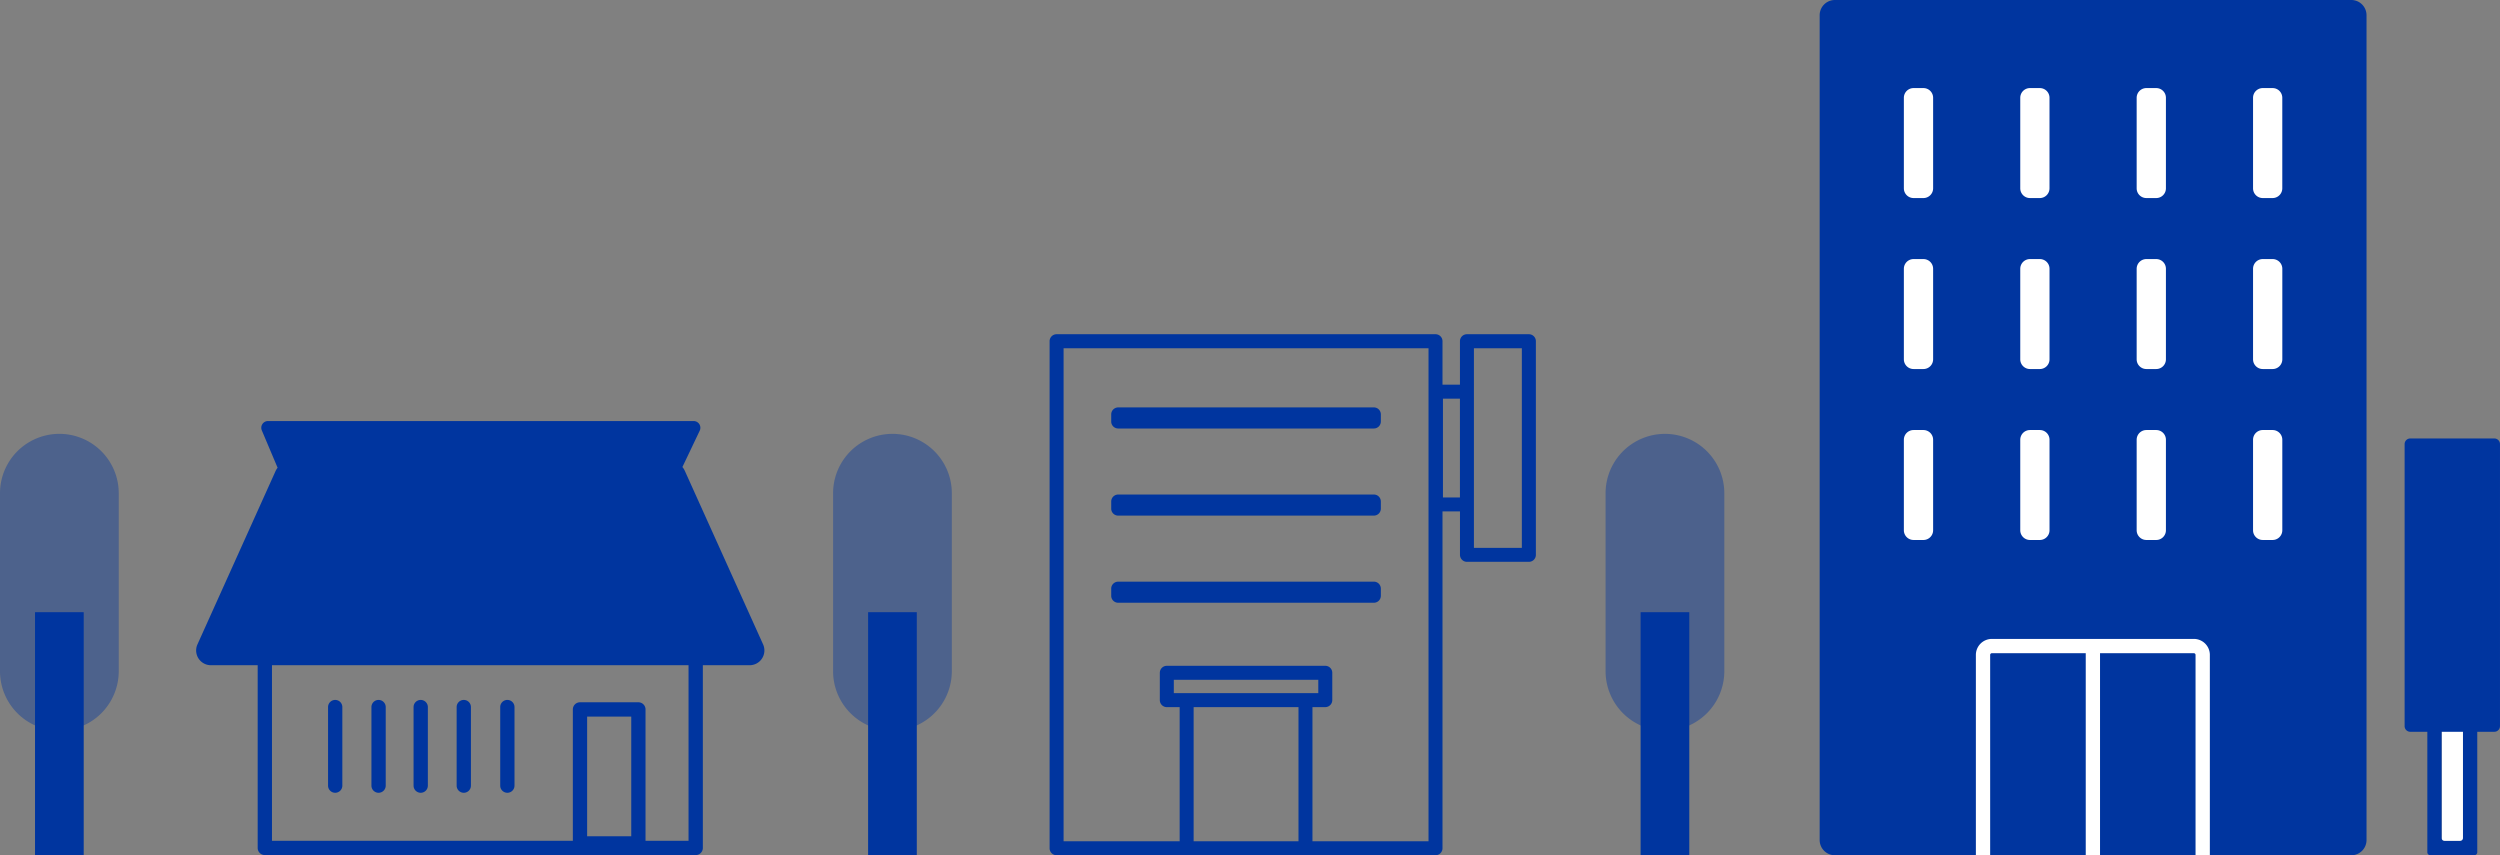 <svg xmlns="http://www.w3.org/2000/svg" xmlns:xlink="http://www.w3.org/1999/xlink" width="499.561" height="170.903" viewBox="0 0 499.561 170.903"><rect x="0" y="0" width="499.561" height="170.903" fill="#808080" stroke="none"/><defs><clipPath id="a"><rect width="493.561" height="170.903" fill="none"/></clipPath><clipPath id="b"><rect width="135.947" height="170.903" fill="none"/></clipPath></defs><g transform="translate(-787 -844.097)"><g transform="translate(787 844.096)"><g transform="translate(0 0)"><g clip-path="url(#a)"><path d="M167.853,23.4H155.487a1.394,1.394,0,0,0-1.4,1.4v8.681H150.6V24.8a1.394,1.394,0,0,0-1.4-1.4H73.489a1.394,1.394,0,0,0-1.4,1.4V126.108a1.394,1.394,0,0,0,1.4,1.4H149.2a1.394,1.394,0,0,0,1.4-1.4V58.8h3.493v8.681a1.394,1.394,0,0,0,1.4,1.4h12.366a1.394,1.394,0,0,0,1.4-1.4V24.8a1.394,1.394,0,0,0-1.4-1.4M100.871,97.912h20.953v26.8H100.871Zm-1.4-2.791H96.91V92.453h28.869v2.668H99.472Zm48.335,29.591H124.615v-26.8h2.56a1.4,1.4,0,0,0,1.4-1.4V91.057a1.4,1.4,0,0,0-1.4-1.4H95.514a1.4,1.4,0,0,0-1.4,1.4v5.459a1.4,1.4,0,0,0,1.4,1.4h2.563v26.8H74.884V26.2h72.923Zm6.278-68.7h-3.393V36.273h3.393Zm12.371,10.077h-9.575V26.2h9.575Z" transform="translate(137.647 43.388)" fill="#00359f"/><path d="M128.885,28.528H77.8a1.394,1.394,0,0,0-1.4,1.4v1.413a1.394,1.394,0,0,0,1.4,1.4h51.08a1.4,1.4,0,0,0,1.4-1.4V29.924a1.4,1.4,0,0,0-1.4-1.4" transform="translate(145.648 52.885)" fill="#00359f"/><path d="M128.885,34.628H77.8a1.394,1.394,0,0,0-1.4,1.4v1.413a1.394,1.394,0,0,0,1.4,1.4h51.08a1.4,1.4,0,0,0,1.4-1.4V36.024a1.4,1.4,0,0,0-1.4-1.4" transform="translate(145.648 64.193)" fill="#00359f"/><path d="M128.885,40.729H77.8a1.394,1.394,0,0,0-1.4,1.4v1.413a1.392,1.392,0,0,0,1.4,1.4h51.08a1.394,1.394,0,0,0,1.4-1.4V42.125a1.4,1.4,0,0,0-1.4-1.4" transform="translate(145.648 75.503)" fill="#00359f"/><path d="M70.2,89.694h0A11.9,11.9,0,0,1,58.333,77.83V42.243a11.863,11.863,0,0,1,23.727,0V77.83A11.9,11.9,0,0,1,70.2,89.694" transform="translate(108.138 56.318)" fill="#00359f" opacity="0.397"/><rect width="9.729" height="48.569" transform="translate(173.469 122.331)" fill="#00359f"/><path d="M11.863,89.694h0A11.9,11.9,0,0,1,0,77.83V42.243a11.863,11.863,0,0,1,23.727,0V77.83A11.9,11.9,0,0,1,11.863,89.694" transform="translate(0 56.318)" fill="#00359f" opacity="0.399"/><rect width="9.729" height="48.569" transform="translate(6.998 122.331)" fill="#00359f"/><path d="M122.534,89.695h0a11.9,11.9,0,0,1-11.863-11.863V42.244a11.863,11.863,0,0,1,23.727,0V77.831a11.9,11.9,0,0,1-11.863,11.863" transform="translate(210.163 56.32)" fill="#00359f" opacity="0.403"/><path d="M0,0H9.729V48.569H0Z" transform="translate(327.832 122.334)" fill="#00359f"/><path d="M105.567,87.825H19.47A1.426,1.426,0,0,1,18.043,86.4V46.222A1.426,1.426,0,0,1,19.47,44.8h86.1a1.426,1.426,0,0,1,1.427,1.427V86.4a1.426,1.426,0,0,1-1.427,1.427M20.9,84.971h83.24V47.646H20.9Z" transform="translate(33.448 83.041)" fill="#00359f"/><path d="M127.026,74.109,111.37,39.4a2.95,2.95,0,0,0-.468-.725l3.462-7.266a1.347,1.347,0,0,0-1.216-1.926H28.1a1.345,1.345,0,0,0-1.239,1.872l3.153,7.463a3.009,3.009,0,0,0-.371.582L14,74.109a2.949,2.949,0,0,0,2.688,4.167H124.335a2.952,2.952,0,0,0,2.691-4.167" transform="translate(25.458 54.652)" fill="#00359f"/><path d="M53.207,78.8H41.538a1.426,1.426,0,0,1-1.427-1.427V50.6a1.426,1.426,0,0,1,1.427-1.427H53.207A1.426,1.426,0,0,1,54.634,50.6V77.377A1.426,1.426,0,0,1,53.207,78.8M42.965,75.95H51.78V52.033H42.965Z" transform="translate(74.358 91.162)" fill="#00359f"/><line y2="15.705" transform="translate(66.976 141.284)" fill="#003a8d"/><path d="M24.4,67.566a1.427,1.427,0,0,1-1.427-1.427v-15.7a1.427,1.427,0,0,1,2.854,0v15.7A1.427,1.427,0,0,1,24.4,67.566" transform="translate(42.58 90.851)" fill="#00359f"/><line y2="15.705" transform="translate(75.649 141.284)" fill="#003a8d"/><path d="M27.435,67.566a1.427,1.427,0,0,1-1.427-1.427v-15.7a1.427,1.427,0,1,1,2.854,0v15.7a1.427,1.427,0,0,1-1.427,1.427" transform="translate(48.214 90.851)" fill="#00359f"/><line y2="15.705" transform="translate(84.067 141.284)" fill="#003a8d"/><path d="M30.385,67.566a1.427,1.427,0,0,1-1.427-1.427v-15.7a1.427,1.427,0,1,1,2.854,0v15.7a1.427,1.427,0,0,1-1.427,1.427" transform="translate(53.683 90.851)" fill="#00359f"/><line y2="15.705" transform="translate(92.677 141.284)" fill="#003a8d"/><path d="M33.4,67.566a1.427,1.427,0,0,1-1.427-1.427v-15.7a1.427,1.427,0,1,1,2.854,0v15.7A1.427,1.427,0,0,1,33.4,67.566" transform="translate(59.276 90.851)" fill="#00359f"/><line y2="15.705" transform="translate(101.382 141.284)" fill="#003a8d"/><path d="M36.452,67.566a1.427,1.427,0,0,1-1.427-1.427v-15.7a1.427,1.427,0,1,1,2.854,0v15.7a1.427,1.427,0,0,1-1.427,1.427" transform="translate(64.93 90.851)" fill="#00359f"/></g></g></g><g transform="translate(1150.614 844.097)"><g clip-path="url(#b)"><path d="M3.041,0H106.233a3.042,3.042,0,0,1,3.042,3.041V167.862a3.042,3.042,0,0,1-3.042,3.041H3.041A3.041,3.041,0,0,1,0,167.862V3.041A3.041,3.041,0,0,1,3.041,0" fill="#00359f"/><path d="M20.73,17.6H18.767a1.941,1.941,0,0,0-1.943,1.939V37.634a1.944,1.944,0,0,0,1.943,1.943H20.73a1.941,1.941,0,0,0,1.941-1.941V19.543A1.939,1.939,0,0,0,20.734,17.6Z" fill="#fff"/><path d="M43.989,17.6H42.026a1.941,1.941,0,0,0-1.943,1.939V37.634a1.944,1.944,0,0,0,1.943,1.943h1.963a1.941,1.941,0,0,0,1.937-1.943V19.543A1.937,1.937,0,0,0,43.993,17.6h-.008" fill="#fff"/><path d="M67.25,17.6H65.286a1.941,1.941,0,0,0-1.943,1.939V37.634a1.944,1.944,0,0,0,1.943,1.943h1.963a1.941,1.941,0,0,0,1.941-1.941V19.543A1.939,1.939,0,0,0,67.253,17.6h0" fill="#fff"/><path d="M90.509,17.6H88.545A1.941,1.941,0,0,0,86.6,19.541V37.634a1.944,1.944,0,0,0,1.943,1.943h1.963a1.941,1.941,0,0,0,1.937-1.943V19.543A1.939,1.939,0,0,0,90.508,17.6h0" fill="#fff"/><path d="M20.73,51.768H18.767a1.941,1.941,0,0,0-1.943,1.939V71.8a1.944,1.944,0,0,0,1.943,1.943H20.73A1.941,1.941,0,0,0,22.671,71.8V53.709a1.939,1.939,0,0,0-1.937-1.941Z" fill="#fff"/><path d="M43.989,51.768H42.026a1.941,1.941,0,0,0-1.943,1.939V71.8a1.944,1.944,0,0,0,1.943,1.943h1.963A1.941,1.941,0,0,0,45.93,71.8V53.709A1.937,1.937,0,0,0,44,51.768h-.008" fill="#fff"/><path d="M67.25,51.768H65.286a1.941,1.941,0,0,0-1.943,1.939V71.8a1.944,1.944,0,0,0,1.943,1.943h1.963A1.941,1.941,0,0,0,69.19,71.8V53.709a1.939,1.939,0,0,0-1.937-1.941h0" fill="#fff"/><path d="M90.509,51.768H88.545A1.941,1.941,0,0,0,86.6,53.707V71.8a1.944,1.944,0,0,0,1.943,1.943h1.963A1.941,1.941,0,0,0,92.449,71.8V53.709a1.939,1.939,0,0,0-1.937-1.941h0" fill="#fff"/><path d="M20.73,85.931H18.767a1.941,1.941,0,0,0-1.943,1.939v18.089a1.944,1.944,0,0,0,1.943,1.943H20.73a1.941,1.941,0,0,0,1.941-1.941V87.872a1.939,1.939,0,0,0-1.937-1.941h0" fill="#fff"/><path d="M43.989,85.931H42.026a1.941,1.941,0,0,0-1.943,1.939v18.089a1.944,1.944,0,0,0,1.943,1.943h1.963a1.941,1.941,0,0,0,1.941-1.939V87.872A1.937,1.937,0,0,0,44,85.931h-.008" fill="#fff"/><path d="M67.25,85.931H65.286a1.941,1.941,0,0,0-1.943,1.939v18.089a1.944,1.944,0,0,0,1.943,1.943h1.963a1.941,1.941,0,0,0,1.941-1.941V87.872a1.939,1.939,0,0,0-1.937-1.941h0" fill="#fff"/><path d="M90.509,85.931H88.545A1.941,1.941,0,0,0,86.6,87.87v18.089a1.944,1.944,0,0,0,1.943,1.943h1.963a1.941,1.941,0,0,0,1.941-1.941V87.872a1.939,1.939,0,0,0-1.937-1.941h0" fill="#fff"/><path d="M74.768,127.67H34.414a3.2,3.2,0,0,0-3.2,3.2v39.992h2.854V130.869a.348.348,0,0,1,.342-.345H53.168v40.338h2.854V130.524H74.768a.348.348,0,0,1,.342.345v39.993h2.858V130.869a3.2,3.2,0,0,0-3.2-3.2" fill="#fff"/><rect width="4.269" height="58.614" transform="translate(124.28 109.418)" fill="#fff"/><path d="M127.965,168.034h-3.1a.584.584,0,0,1-.584-.585v-57.44a.584.584,0,0,1,.584-.585h3.1a.585.585,0,0,1,.585.585v57.44a.585.585,0,0,1-.585.585m2.854-61.468h-8.808a.584.584,0,0,0-.584.585V170.3a.584.584,0,0,0,.584.585h8.808a.585.585,0,0,0,.585-.585V107.151a.585.585,0,0,0-.585-.585" fill="#00359f"/><path d="M118.015,87.615h16.8a1.129,1.129,0,0,1,1.129,1.128V145.1a1.129,1.129,0,0,1-1.129,1.128h-16.8a1.128,1.128,0,0,1-1.128-1.128V88.743a1.128,1.128,0,0,1,1.128-1.128" fill="#00359f"/></g></g></g></svg>